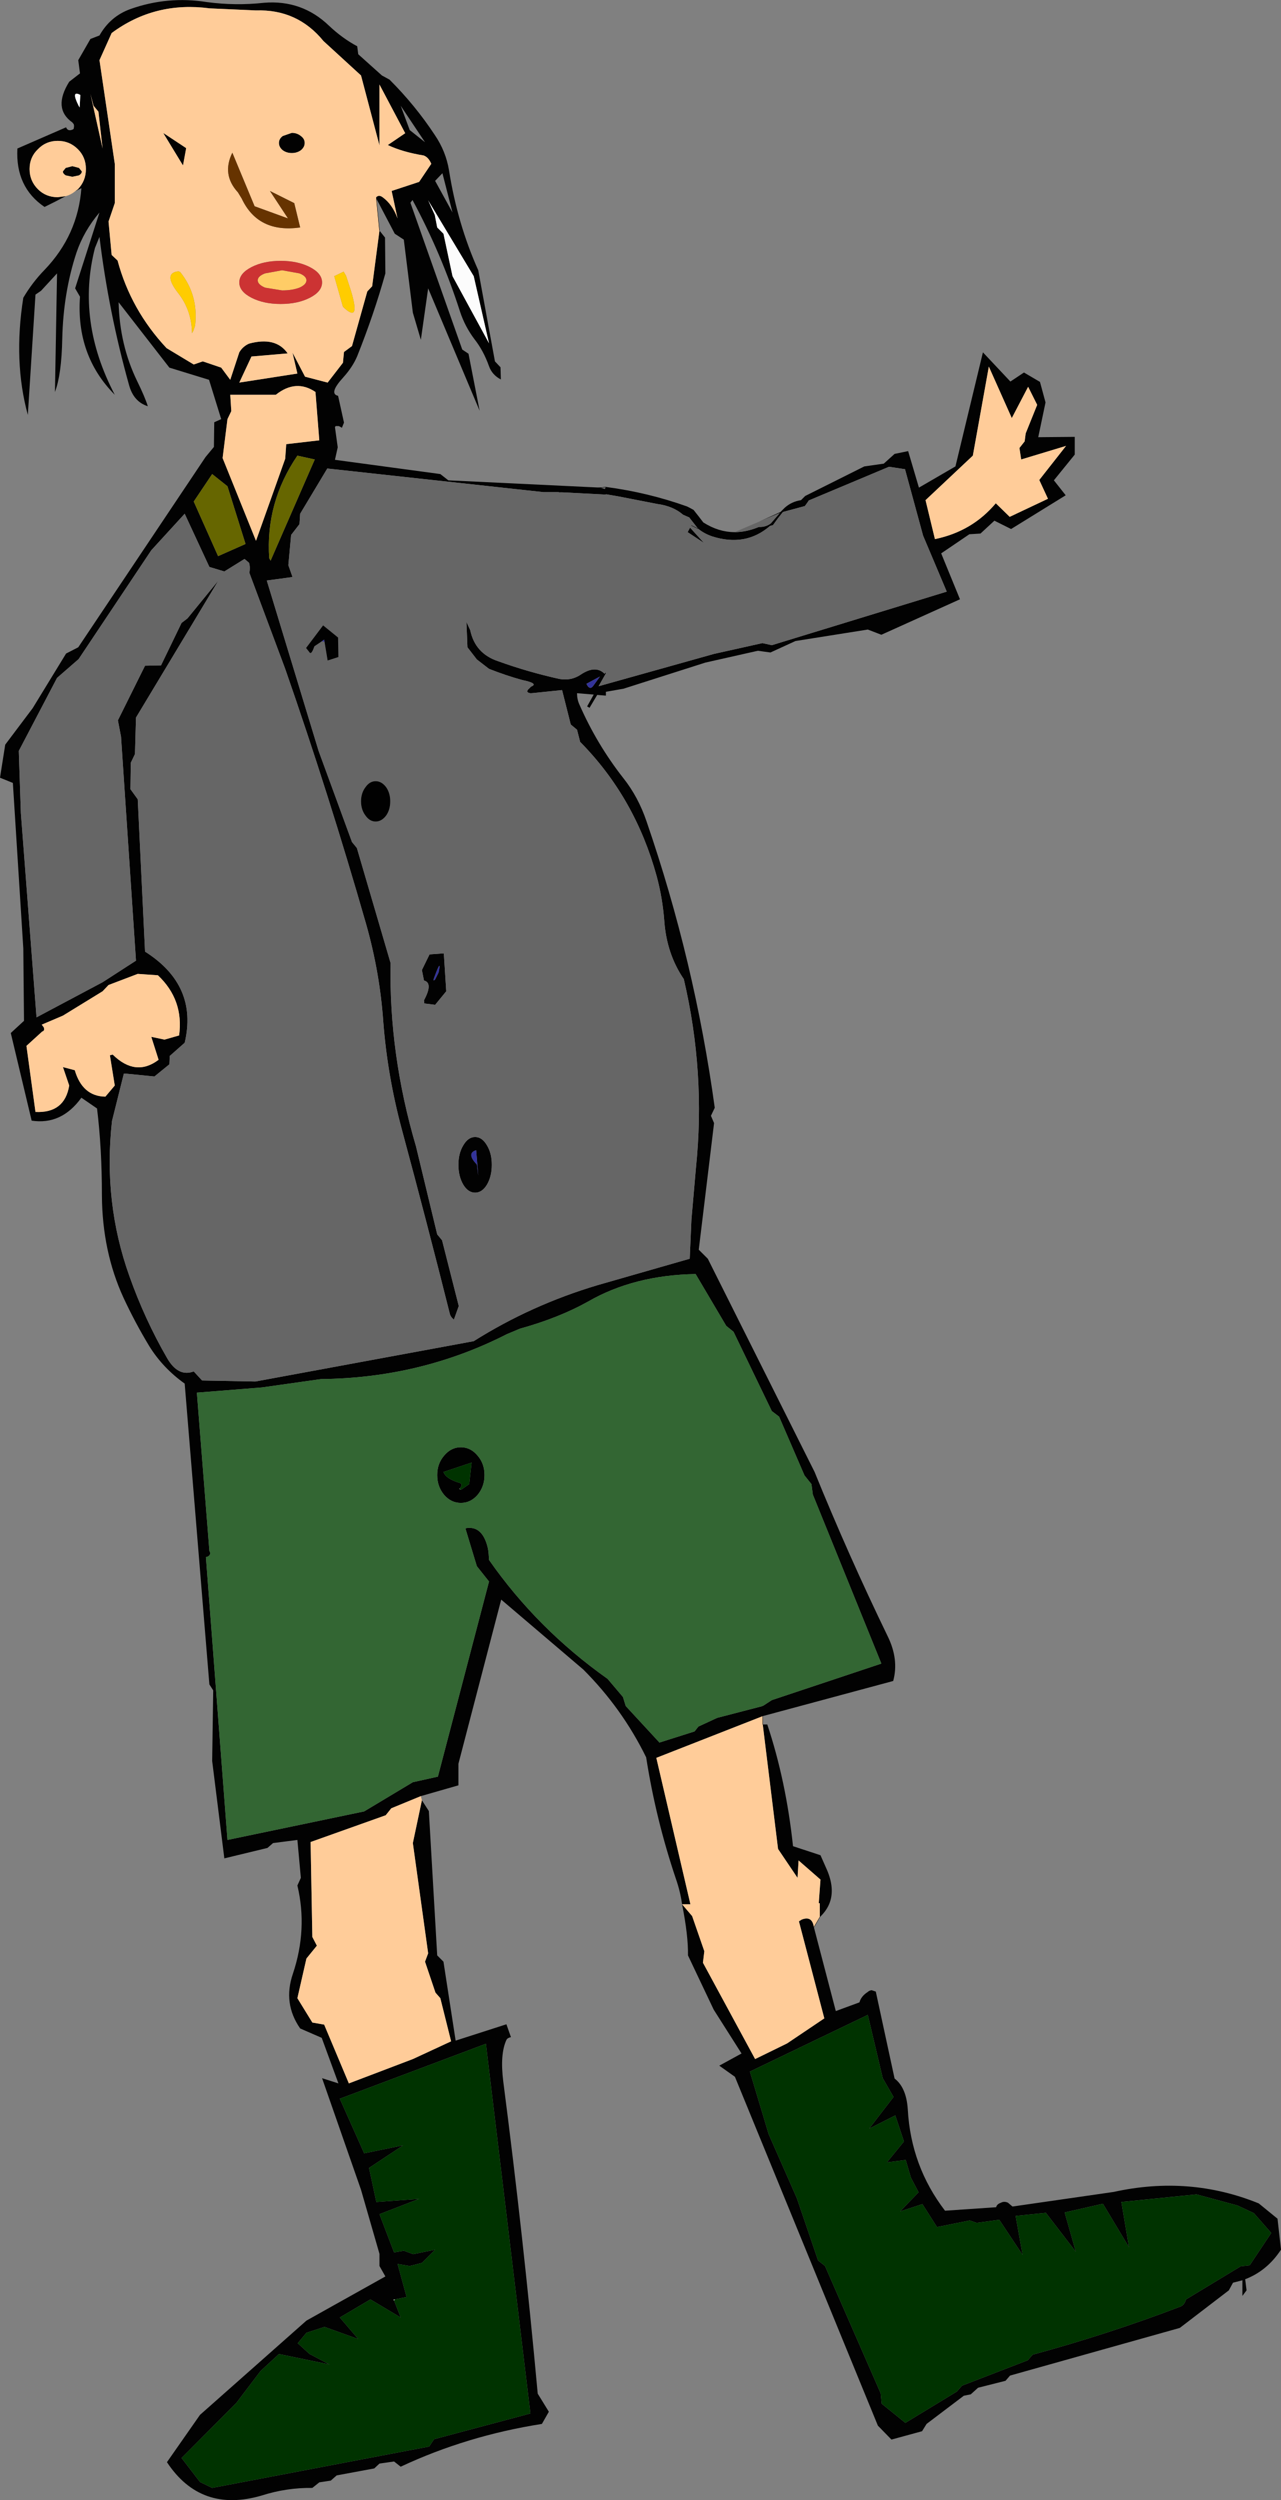 <?xml version="1.0" encoding="UTF-8" standalone="no"?>
<svg xmlns:xlink="http://www.w3.org/1999/xlink" height="359.4px" width="184.15px" xmlns="http://www.w3.org/2000/svg">
  <rect width="100%" height="100%" fill="#808080" stroke="none"/>
  <g transform="matrix(1.0, 0.0, 0.0, 1.0, 107.6, 179.75)">
    <path d="M-98.15 -151.55 Q-99.65 -150.75 -101.2 -150.0 -105.4 -152.85 -105.1 -158.4 L-98.1 -161.45 Q-97.85 -160.8 -97.1 -161.15 L-97.0 -161.25 -96.95 -161.65 -97.0 -161.9 -97.2 -162.15 Q-100.05 -164.15 -97.65 -168.0 L-96.1 -169.2 -96.35 -171.1 -94.6 -174.15 -93.3 -174.65 Q-91.75 -177.4 -88.85 -178.45 -83.5 -180.35 -77.85 -179.45 -73.75 -178.9 -69.65 -179.35 -64.2 -179.8 -60.3 -176.05 -58.4 -174.25 -56.25 -173.1 L-56.1 -171.95 -52.7 -168.9 -51.6 -168.3 Q-47.9 -164.6 -45.1 -160.35 -43.5 -158.0 -43.05 -155.25 -41.85 -147.6 -38.85 -140.9 L-36.45 -127.8 -35.65 -126.95 -35.6 -125.2 Q-36.85 -125.85 -37.3 -127.1 -38.1 -129.35 -39.4 -131.0 -40.75 -132.8 -41.45 -134.9 -44.15 -143.3 -48.3 -151.0 L-48.6 -150.6 -41.15 -129.5 -40.25 -128.9 -38.65 -120.7 -46.05 -138.3 -47.1 -130.9 -48.25 -134.8 -49.55 -145.3 -50.85 -146.15 -53.5 -151.2 -53.5 -151.4 Q-53.15 -151.8 -52.6 -151.4 -51.2 -150.4 -50.45 -148.35 L-51.3 -152.3 -47.35 -153.6 -45.6 -156.2 Q-46.0 -157.15 -46.7 -157.4 -49.75 -157.9 -51.85 -158.9 L-49.35 -160.6 -53.05 -167.6 -53.05 -158.85 -55.7 -168.9 -61.1 -173.85 Q-64.85 -178.45 -70.8 -178.25 L-77.45 -178.55 Q-85.35 -179.6 -91.55 -175.0 L-93.3 -171.1 -91.1 -156.2 -91.1 -150.55 -92.0 -147.9 -91.55 -143.1 -90.7 -142.3 Q-88.8 -135.2 -83.65 -129.7 L-79.75 -127.35 -78.45 -127.8 -75.8 -126.9 -74.5 -125.15 -73.2 -129.1 Q-72.7 -129.95 -71.8 -130.35 -67.95 -131.4 -66.25 -128.95 L-71.45 -128.5 -73.2 -124.75 -64.85 -126.05 -65.55 -129.05 -63.75 -125.6 -60.5 -124.75 -58.3 -127.6 -58.15 -129.15 -57.0 -130.0 -54.8 -137.85 -54.1 -138.6 -53.05 -146.6 -52.25 -145.6 -52.2 -140.45 Q-53.85 -134.55 -56.25 -128.55 -56.9 -127.0 -58.25 -125.5 -60.4 -123.15 -59.0 -122.85 L-58.15 -119.0 -58.45 -118.25 -58.6 -118.35 -58.9 -118.5 -59.35 -118.5 -59.45 -118.35 -59.05 -115.45 -59.45 -113.65 -44.3 -111.6 -43.15 -110.7 -21.25 -109.65 -27.25 -109.0 -21.25 -109.65 -20.65 -109.45 -20.55 -109.7 -20.5 -109.75 Q-14.45 -108.95 -8.85 -106.95 L-8.45 -106.75 -7.9 -106.45 -7.15 -105.5 -6.5 -104.65 Q-4.3 -103.25 -2.0 -103.25 -0.3 -103.25 1.5 -104.0 2.45 -103.95 3.2 -104.5 L4.5 -106.0 1.5 -104.75 4.6 -106.15 5.2 -106.75 Q6.2 -107.65 7.55 -107.85 L8.15 -108.45 16.65 -112.7 19.45 -113.1 21.0 -114.5 22.95 -114.9 24.5 -109.65 29.75 -112.7 33.7 -129.1 37.65 -124.9 39.6 -126.2 41.9 -124.85 42.7 -121.9 41.65 -116.9 46.9 -116.95 46.9 -114.4 43.9 -110.7 45.6 -108.55 37.75 -103.7 35.35 -104.9 33.35 -103.05 31.75 -102.95 27.7 -100.2 30.4 -93.6 19.1 -88.5 17.15 -89.25 6.75 -87.6 3.15 -85.95 1.35 -86.2 -6.2 -84.5 -17.95 -80.75 -20.5 -80.3 -20.5 -79.75 -21.75 -79.85 -22.85 -78.0 -23.2 -78.2 -22.25 -79.9 -24.65 -80.1 Q-24.65 -79.2 -24.3 -78.45 -21.8 -72.75 -18.0 -67.9 -15.85 -65.2 -14.65 -61.65 -7.75 -41.6 -4.85 -20.5 L-5.4 -19.35 -4.95 -18.3 -7.15 -0.1 -5.85 1.2 9.5 31.85 Q14.4 43.9 20.0 55.45 21.65 58.8 20.8 61.9 L2.05 66.95 -13.25 72.95 -8.35 94.0 -9.55 94.0 Q-9.8 92.15 -10.45 90.3 -13.3 81.85 -14.7 72.95 L-14.7 72.9 Q-18.15 65.85 -23.75 60.25 L-35.55 50.2 -41.7 73.8 -41.7 76.9 -47.1 78.45 -51.35 80.2 -52.15 81.2 -62.95 85.05 -62.7 98.7 -62.05 99.95 -63.55 101.8 -64.85 107.5 -62.7 111.0 -61.0 111.3 -57.45 119.75 -48.25 116.25 -42.75 113.7 -44.3 107.5 -45.0 106.7 -46.5 102.25 -46.05 101.05 -48.25 85.2 -46.95 79.05 -45.95 80.6 -44.75 101.35 -43.85 102.25 -42.1 113.6 -34.8 111.25 -34.15 113.1 Q-34.65 113.2 -34.8 113.5 -35.75 115.55 -35.25 119.5 -32.35 141.9 -30.3 164.35 L-28.7 166.95 -29.7 168.7 Q-40.5 170.4 -50.0 174.85 L-50.95 174.1 -53.05 174.4 -53.8 175.1 -59.2 176.1 -60.05 176.85 -61.7 177.1 -62.7 177.9 Q-66.4 177.85 -70.0 179.0 -78.75 181.55 -83.6 174.2 L-78.85 167.4 -63.55 153.85 -52.2 147.5 -53.05 146.0 -53.05 144.25 -55.7 135.05 -61.3 119.0 -58.95 119.75 -61.35 113.2 -64.45 111.85 Q-66.95 108.25 -65.5 104.0 -63.35 97.6 -64.85 91.3 L-64.35 90.2 -64.85 84.75 -68.35 85.2 -69.15 85.9 -75.35 87.4 -77.1 73.4 -76.95 63.25 -77.5 62.4 -81.05 19.15 Q-84.2 16.9 -86.15 13.75 -88.2 10.35 -89.85 6.8 -92.9 0.15 -92.95 -7.9 -92.95 -14.7 -93.65 -20.4 L-95.9 -21.95 Q-98.75 -18.0 -103.05 -18.65 L-106.05 -31.25 -104.15 -33.0 -104.25 -43.4 -105.75 -67.2 -107.6 -67.95 -106.85 -72.7 -102.9 -77.95 -98.1 -85.8 -96.35 -86.7 -78.05 -114.05 -76.85 -115.5 -76.8 -119.05 -75.8 -119.5 -77.55 -125.15 -83.25 -126.9 -90.55 -136.3 Q-90.4 -130.15 -87.9 -125.0 -86.75 -122.65 -86.35 -121.35 -88.4 -122.0 -89.05 -124.4 -92.0 -134.95 -93.3 -145.7 L-93.95 -144.1 Q-96.65 -133.6 -91.1 -123.0 -96.7 -128.65 -96.1 -137.1 L-96.8 -138.3 -93.3 -149.2 Q-95.55 -146.55 -96.6 -143.45 -98.5 -137.7 -98.65 -131.05 -98.75 -125.9 -99.7 -123.4 L-99.4 -140.45 -101.7 -137.95 -102.5 -137.4 -103.6 -120.1 Q-105.7 -127.8 -104.25 -136.95 -102.95 -139.15 -101.2 -140.95 -96.4 -145.95 -95.9 -152.7 L-96.8 -152.25 -96.4 -152.55 Q-95.25 -153.75 -95.25 -155.45 -95.25 -157.15 -96.4 -158.3 -97.6 -159.5 -99.3 -159.5 -101.0 -159.5 -102.15 -158.3 -103.35 -157.15 -103.35 -155.45 -103.35 -153.75 -102.15 -152.55 -101.0 -151.4 -99.3 -151.4 L-98.15 -151.55 M2.05 65.5 L2.05 66.95 2.05 65.5 3.35 64.65 19.1 59.4 9.25 35.1 9.05 33.6 8.05 32.35 4.4 23.9 3.35 23.1 -2.15 11.7 -3.2 10.85 -7.6 3.4 Q-16.45 3.55 -23.05 7.35 -27.25 9.7 -32.85 11.25 L-34.75 12.05 Q-47.1 18.35 -61.45 18.5 L-69.95 19.7 -79.3 20.45 -77.5 43.2 Q-77.2 43.7 -77.7 44.0 L-78.0 44.1 -74.9 84.75 -55.25 80.65 -48.25 76.45 -44.65 75.65 -37.3 47.6 -39.05 45.4 -40.7 39.95 Q-38.45 39.5 -37.6 42.3 -37.4 42.95 -37.35 43.7 L-37.3 44.5 Q-30.35 54.45 -20.25 61.6 L-18.05 64.2 -17.65 65.5 -12.8 70.75 -7.75 69.15 -7.2 68.45 -4.5 67.2 2.05 65.5 M2.05 68.15 L2.7 68.15 Q5.4 76.25 6.4 85.65 L10.35 86.95 11.3 89.1 Q12.4 91.7 11.7 93.7 11.3 94.85 10.25 95.85 L10.25 93.85 10.1 93.85 10.35 90.45 7.2 87.7 7.05 90.2 4.25 86.05 2.05 68.15 M9.4 97.3 L12.55 109.35 15.95 108.1 Q16.2 107.2 17.15 106.6 17.35 106.4 17.7 106.35 L18.3 106.55 21.0 119.05 Q22.7 120.35 22.9 123.5 23.35 131.65 28.25 138.05 L35.6 137.55 Q35.7 137.1 36.3 136.9 36.75 136.65 37.3 136.9 L37.95 137.45 52.5 135.35 Q63.4 132.95 73.35 137.0 L76.05 139.2 76.55 143.65 Q74.55 146.7 71.4 147.9 L71.6 149.5 71.0 150.3 71.0 148.05 69.65 148.4 69.05 149.5 62.0 154.9 37.6 161.75 36.95 162.5 33.0 163.5 31.95 164.45 30.95 164.65 25.6 168.7 24.95 169.75 20.55 170.95 18.6 168.95 -1.95 118.8 -4.2 117.2 -1.0 115.45 -5.0 109.15 -8.7 101.35 Q-8.65 98.5 -9.55 94.0 L-8.1 95.7 -6.35 100.75 -6.55 102.4 0.95 116.25 5.55 114.0 10.9 110.4 7.25 96.45 7.65 96.2 Q9.15 95.6 9.4 97.3 M-65.65 -160.65 Q-64.9 -160.65 -64.35 -160.2 -63.8 -159.8 -63.8 -159.2 -63.8 -158.6 -64.35 -158.15 -64.9 -157.75 -65.65 -157.75 -66.4 -157.75 -66.95 -158.15 -67.5 -158.6 -67.5 -159.2 -67.5 -159.8 -66.95 -160.2 L-65.65 -160.65 M-48.7 -161.05 L-46.5 -159.3 -50.0 -164.55 -48.7 -161.05 M-45.1 -148.85 L-44.75 -147.05 -43.85 -146.15 -42.55 -140.05 -37.3 -130.4 -39.5 -140.05 -46.05 -150.95 -45.1 -148.85 M-42.55 -149.2 L-44.0 -154.85 -45.05 -153.75 -42.55 -149.2 M-62.25 -123.4 Q-65.05 -125.3 -67.95 -123.0 L-74.5 -123.0 -74.35 -120.65 -74.9 -119.5 -75.6 -113.9 -70.8 -102.0 -66.6 -113.8 -66.45 -115.9 -61.7 -116.45 -62.25 -123.4 M-64.85 -114.25 Q-69.45 -107.5 -68.9 -99.5 L-68.7 -99.15 -62.35 -113.7 -64.85 -114.25 M-76.25 -99.8 L-72.3 -101.55 -74.9 -109.85 -77.1 -111.6 -79.75 -107.65 -76.25 -99.8 M-27.25 -109.0 L-29.45 -109.0 -60.55 -112.4 -64.45 -105.9 -64.55 -104.4 -65.75 -102.85 -66.15 -98.5 -65.55 -96.8 -69.25 -96.3 -61.8 -71.8 -57.0 -58.7 -56.3 -57.85 -51.45 -41.3 Q-51.7 -28.2 -47.8 -14.95 L-44.75 -2.3 -44.05 -1.45 -41.65 8.0 -42.35 9.95 Q-42.85 9.55 -42.95 9.05 -46.25 -4.1 -49.85 -17.45 -51.9 -25.1 -52.5 -32.85 -53.0 -39.95 -54.95 -46.85 -60.3 -65.5 -66.6 -83.6 L-71.75 -97.4 Q-71.6 -98.2 -71.8 -98.85 L-72.45 -99.4 -75.35 -97.6 -77.5 -98.25 -81.05 -105.9 -85.85 -100.65 -96.3 -85.0 -99.4 -82.3 -104.9 -71.8 -104.6 -62.85 -102.35 -33.5 -92.85 -38.55 -88.05 -41.65 -90.2 -73.85 -90.65 -76.2 -86.75 -84.05 -84.45 -84.1 -81.5 -90.2 -80.65 -90.85 -76.2 -96.3 -88.05 -76.6 -88.2 -71.35 -88.8 -70.1 -88.85 -66.3 -87.8 -64.85 -86.75 -42.95 Q-79.1 -38.1 -81.05 -29.85 L-83.2 -27.95 -83.25 -26.75 -85.4 -25.0 -89.4 -25.4 -89.8 -25.4 -91.5 -18.6 Q-92.8 -6.95 -89.0 3.7 -86.8 9.9 -83.6 15.45 -82.0 18.25 -79.75 17.4 L-78.55 18.7 -70.9 18.85 -39.5 13.05 Q-31.25 7.85 -21.7 5.0 L-8.45 1.2 -8.2 -4.45 -7.55 -11.9 Q-6.15 -25.55 -9.3 -39.0 -11.75 -42.6 -12.1 -47.3 -12.35 -50.65 -13.2 -53.8 -16.3 -65.1 -24.2 -73.1 L-24.65 -74.85 -25.55 -75.6 -26.8 -80.55 -31.15 -80.1 -31.4 -80.1 Q-32.15 -80.25 -31.5 -80.8 L-31.25 -81.05 Q-30.1 -81.5 -32.55 -82.0 -34.9 -82.65 -37.3 -83.6 L-39.05 -84.95 -40.4 -86.7 -40.55 -90.35 -40.0 -89.15 Q-39.3 -85.8 -36.0 -84.7 -31.7 -83.15 -27.2 -82.15 -25.5 -81.85 -24.15 -82.75 -22.0 -84.2 -20.7 -82.9 L-20.5 -83.1 -20.5 -82.95 -21.55 -81.1 -4.95 -85.75 2.0 -87.3 3.35 -87.0 28.5 -94.7 25.1 -102.75 22.5 -112.3 20.2 -112.65 8.65 -107.8 8.6 -107.7 8.25 -107.2 8.1 -107.0 4.95 -106.15 4.2 -105.2 3.55 -104.3 3.5 -104.25 3.1 -104.15 Q-0.4 -101.1 -5.25 -102.65 -6.4 -103.05 -7.25 -103.75 L-8.55 -105.4 -8.6 -105.4 -9.4 -105.75 Q-10.85 -107.0 -13.1 -107.3 L-18.75 -108.4 -20.5 -108.7 -20.5 -108.65 -27.25 -109.0 M-8.4 -103.9 L-6.4 -101.7 -8.75 -103.25 -8.4 -103.9 M-94.6 -166.25 L-92.85 -158.4 -93.45 -163.7 -94.15 -164.55 -94.6 -166.25 M-96.05 -166.1 Q-97.45 -166.85 -96.3 -164.55 L-96.15 -164.3 -96.05 -166.1 M-87.8 -39.75 L-92.0 -38.15 -92.85 -37.25 -98.55 -33.75 -101.6 -32.45 -101.3 -32.05 -101.25 -31.8 -101.3 -31.6 Q-101.4 -31.5 -101.55 -31.45 L-103.8 -29.4 -102.5 -19.9 Q-98.3 -19.7 -97.65 -23.7 L-98.55 -26.35 -96.85 -25.9 Q-95.75 -22.15 -92.45 -22.1 L-91.1 -23.7 -91.8 -28.05 -91.4 -28.15 Q-88.1 -24.9 -84.8 -27.4 L-85.85 -30.7 -83.95 -30.3 -81.85 -30.9 Q-81.15 -36.0 -84.9 -39.55 L-87.8 -39.75 M-21.35 -82.5 L-23.3 -81.45 Q-22.8 -80.4 -22.25 -81.25 L-21.35 -82.5 M-44.55 -39.95 Q-44.1 -42.15 -45.15 -39.3 -45.45 -38.55 -45.05 -38.95 L-44.55 -39.95 M-41.7 -12.3 Q-41.7 -13.95 -41.0 -15.1 -40.3 -16.3 -39.3 -16.3 -38.3 -16.3 -37.6 -15.1 -36.9 -13.95 -36.9 -12.3 -36.9 -10.65 -37.6 -9.45 -38.3 -8.3 -39.3 -8.3 -40.3 -8.3 -41.0 -9.45 -41.7 -10.65 -41.7 -12.3 M-46.65 -38.8 L-46.95 -40.3 -45.85 -42.55 -43.8 -42.7 -43.45 -37.25 -45.05 -35.3 -46.6 -35.5 -46.65 -35.95 Q-45.3 -38.45 -46.65 -38.8 M-38.85 -10.75 L-39.15 -14.4 Q-40.6 -13.95 -39.05 -12.35 L-38.85 -10.75 M39.7 -116.3 L39.85 -117.45 41.5 -121.55 40.2 -124.15 37.85 -119.65 34.55 -127.05 32.25 -114.25 25.45 -107.85 26.8 -102.25 Q32.15 -103.35 35.55 -107.4 L37.55 -105.45 43.05 -108.05 41.8 -110.75 45.65 -115.65 39.2 -113.7 38.95 -115.35 39.7 -116.3 M45.45 138.3 L47.05 143.95 42.75 138.35 38.4 138.8 39.4 144.4 36.05 139.35 32.8 139.8 31.8 139.45 27.1 140.4 25.0 137.1 21.8 138.15 24.45 135.4 23.35 133.3 22.6 130.75 19.9 131.1 22.35 128.1 21.1 124.35 17.35 126.25 20.85 121.7 19.3 119.0 17.15 109.9 0.2 118.05 2.9 127.05 6.95 136.25 10.0 145.2 11.0 146.0 19.0 164.3 19.15 165.8 22.55 168.55 29.95 164.05 30.7 163.2 40.15 159.55 40.85 158.75 Q51.85 155.75 62.05 151.85 62.65 151.65 62.9 150.8 L70.75 146.05 72.05 145.9 75.15 141.25 72.65 138.4 70.3 137.3 64.4 135.7 53.6 136.8 54.7 143.3 50.95 137.05 45.45 138.3 M-50.95 150.95 L-50.0 153.4 -54.35 150.8 -58.75 153.4 -56.1 156.5 -60.95 154.75 -63.55 155.6 -64.8 157.1 -63.1 158.65 -60.25 160.15 -67.5 158.65 -70.15 161.1 -73.6 165.65 -81.5 173.6 -78.85 177.05 -77.1 177.9 -45.9 171.95 -45.2 170.9 -31.35 167.2 -37.75 114.05 -58.75 121.95 -55.25 129.8 -49.65 128.65 -54.55 131.9 -53.5 136.8 -47.35 136.35 -53.05 138.55 -50.95 144.05 -49.55 143.8 -48.2 144.3 -45.05 143.65 -46.95 145.55 -48.7 146.0 -50.45 145.7 -49.15 150.45 -50.85 150.8 -51.05 150.85 -50.95 150.95" fill="#020202" fill-rule="evenodd" stroke="none"/>
    <path d="M-98.15 -151.55 L-99.3 -151.4 Q-101.0 -151.4 -102.15 -152.55 -103.35 -153.75 -103.35 -155.45 -103.35 -157.15 -102.15 -158.3 -101.0 -159.5 -99.3 -159.5 -97.6 -159.5 -96.4 -158.3 -95.25 -157.15 -95.25 -155.45 -95.25 -153.75 -96.4 -152.55 L-96.8 -152.25 Q-97.4 -151.75 -98.15 -151.55 M-46.95 79.05 L-48.25 85.2 -46.05 101.05 -46.5 102.25 -45.0 106.7 -44.3 107.5 -42.75 113.7 -48.25 116.25 -57.45 119.75 -61.0 111.3 -62.7 111.0 -64.85 107.5 -63.55 101.8 -62.05 99.95 -62.7 98.7 -62.95 85.05 -52.15 81.2 -51.35 80.2 -47.1 78.45 -46.95 79.05 M-9.55 94.0 L-8.35 94.0 -13.25 72.95 2.05 66.95 2.05 68.15 4.25 86.05 7.05 90.2 7.2 87.7 10.35 90.45 10.1 93.85 10.25 93.85 10.25 95.85 9.4 97.3 Q9.15 95.6 7.65 96.2 L7.25 96.45 10.9 110.4 5.55 114.0 0.95 116.25 -6.55 102.4 -6.35 100.75 -8.1 95.7 -9.55 94.0 M-53.05 -146.6 L-54.1 -138.6 -54.8 -137.85 -57.0 -130.0 -58.15 -129.15 -58.3 -127.6 -60.5 -124.75 -63.75 -125.6 -65.55 -129.05 -64.85 -126.05 -73.2 -124.75 -71.45 -128.5 -66.25 -128.95 Q-67.95 -131.4 -71.8 -130.35 -72.7 -129.95 -73.2 -129.1 L-74.5 -125.15 -75.8 -126.9 -78.45 -127.8 -79.75 -127.35 -83.65 -129.7 Q-88.8 -135.2 -90.7 -142.3 L-91.55 -143.1 -92.0 -147.9 -91.1 -150.55 -91.1 -156.2 -93.3 -171.1 -91.55 -175.0 Q-85.35 -179.6 -77.45 -178.55 L-70.8 -178.25 Q-64.85 -178.45 -61.1 -173.85 L-55.7 -168.9 -53.05 -158.85 -53.05 -167.6 -49.35 -160.6 -51.85 -158.9 Q-49.75 -157.9 -46.7 -157.4 -46.0 -157.15 -45.6 -156.2 L-47.35 -153.6 -51.3 -152.3 -50.45 -148.35 Q-51.2 -150.4 -52.6 -151.4 -53.15 -151.8 -53.5 -151.4 L-53.5 -151.2 -53.05 -146.6 M-74.2 -157.8 Q-75.75 -154.65 -73.4 -152.1 L-72.85 -151.2 Q-70.5 -146.2 -64.45 -147.05 L-65.3 -150.55 -68.8 -152.3 -66.2 -148.35 -71.0 -150.1 -74.2 -157.8 M-65.65 -160.65 L-66.95 -160.2 Q-67.5 -159.8 -67.5 -159.2 -67.5 -158.6 -66.95 -158.15 -66.4 -157.75 -65.65 -157.75 -64.9 -157.75 -64.35 -158.15 -63.8 -158.6 -63.8 -159.2 -63.8 -159.8 -64.35 -160.2 -64.9 -160.65 -65.65 -160.65 M-58.2 -140.7 L-59.55 -140.05 -58.3 -135.65 Q-55.7 -133.15 -57.15 -137.95 L-57.85 -140.1 -58.2 -140.7 M-61.3 -139.15 Q-61.3 -140.45 -63.05 -141.35 -64.8 -142.25 -67.25 -142.25 -69.7 -142.25 -71.45 -141.35 -73.2 -140.45 -73.2 -139.15 -73.2 -137.85 -71.45 -136.95 -69.7 -136.05 -67.25 -136.05 -64.8 -136.05 -63.05 -136.95 -61.3 -137.85 -61.3 -139.15 M-79.8 -132.2 L-79.55 -132.95 Q-79.05 -137.35 -81.7 -140.65 L-81.95 -140.75 Q-84.2 -140.5 -82.05 -137.7 -80.05 -135.2 -80.0 -131.85 L-79.8 -132.2 M-62.25 -123.4 L-61.7 -116.45 -66.45 -115.9 -66.6 -113.8 -70.8 -102.0 -75.6 -113.9 -74.9 -119.5 -74.35 -120.65 -74.5 -123.0 -67.95 -123.0 Q-65.05 -125.3 -62.25 -123.4 M-94.6 -166.25 L-94.15 -164.55 -93.45 -163.7 -92.85 -158.4 -94.6 -166.25 M-98.15 -155.6 L-98.55 -155.1 Q-98.55 -154.8 -98.15 -154.55 L-97.2 -154.35 -96.25 -154.55 Q-95.85 -154.8 -95.85 -155.1 L-96.25 -155.6 -97.2 -155.85 -98.15 -155.6 M-81.3 -156.0 L-80.85 -158.45 -84.1 -160.6 -81.3 -156.0 M-87.8 -39.75 L-84.9 -39.55 Q-81.15 -36.0 -81.85 -30.9 L-83.95 -30.3 -85.85 -30.7 -84.8 -27.4 Q-88.1 -24.9 -91.4 -28.15 L-91.8 -28.05 -91.1 -23.7 -92.45 -22.1 Q-95.75 -22.15 -96.85 -25.9 L-98.55 -26.35 -97.65 -23.7 Q-98.3 -19.7 -102.5 -19.9 L-103.8 -29.4 -101.55 -31.45 Q-101.4 -31.5 -101.3 -31.6 L-101.25 -31.8 -101.3 -32.05 -101.6 -32.45 -98.55 -33.75 -92.85 -37.25 -92.0 -38.15 -87.8 -39.75 M39.7 -116.3 L38.95 -115.35 39.2 -113.7 45.65 -115.65 41.8 -110.75 43.05 -108.05 37.55 -105.45 35.55 -107.4 Q32.15 -103.35 26.8 -102.25 L25.45 -107.85 32.25 -114.25 34.55 -127.05 37.85 -119.65 40.2 -124.15 41.5 -121.55 39.85 -117.45 39.7 -116.3" fill="#ffcc99" fill-rule="evenodd" stroke="none"/>
    <path d="M-74.2 -157.8 L-71.0 -150.1 -66.2 -148.35 -68.8 -152.3 -65.3 -150.55 -64.45 -147.05 Q-70.5 -146.2 -72.85 -151.2 L-73.4 -152.1 Q-75.75 -154.65 -74.2 -157.8" fill="#663300" fill-rule="evenodd" stroke="none"/>
    <path d="M-45.1 -148.85 L-46.05 -150.95 -39.5 -140.05 -37.3 -130.4 -42.55 -140.05 -43.85 -146.15 -44.75 -147.05 -45.1 -148.85 M-96.05 -166.1 L-96.15 -164.3 -96.3 -164.55 Q-97.45 -166.85 -96.05 -166.1 M-41.55 34.25 Q-41.45 34.3 -41.3 34.4 L-41.6 34.3 -41.55 34.25" fill="#fcfcfc" fill-rule="evenodd" stroke="none"/>
    <path d="M-58.2 -140.7 L-57.85 -140.1 -57.15 -137.95 Q-55.7 -133.15 -58.3 -135.65 L-59.55 -140.05 -58.2 -140.7 M-79.8 -132.2 L-80.0 -131.85 Q-80.05 -135.2 -82.05 -137.7 -84.2 -140.5 -81.95 -140.75 L-81.7 -140.65 Q-79.05 -137.35 -79.55 -132.95 L-79.8 -132.2" fill="#ffcc00" fill-rule="evenodd" stroke="none"/>
    <path d="M-70.55 -139.45 Q-70.55 -140.05 -69.5 -140.45 L-67.05 -140.9 -64.55 -140.45 Q-63.55 -140.05 -63.55 -139.45 -63.55 -138.85 -64.55 -138.4 -65.6 -138.0 -67.05 -138.0 L-69.5 -138.4 Q-70.55 -138.85 -70.55 -139.45" fill="#ffcc66" fill-rule="evenodd" stroke="none"/>
    <path d="M-70.55 -139.45 Q-70.55 -138.85 -69.5 -138.4 L-67.05 -138.0 Q-65.6 -138.0 -64.55 -138.4 -63.55 -138.85 -63.55 -139.45 -63.55 -140.05 -64.55 -140.45 L-67.05 -140.9 -69.5 -140.45 Q-70.55 -140.05 -70.55 -139.45 M-61.3 -139.15 Q-61.3 -137.85 -63.05 -136.95 -64.8 -136.05 -67.25 -136.05 -69.7 -136.05 -71.45 -136.95 -73.2 -137.85 -73.2 -139.15 -73.2 -140.45 -71.45 -141.35 -69.7 -142.25 -67.25 -142.25 -64.8 -142.25 -63.05 -141.35 -61.3 -140.45 -61.3 -139.15" fill="#cc3333" fill-rule="evenodd" stroke="none"/>
    <path d="M-76.25 -99.8 L-79.75 -107.65 -77.1 -111.6 -74.9 -109.85 -72.3 -101.55 -76.25 -99.8 M-64.85 -114.25 L-62.35 -113.7 -68.7 -99.15 -68.9 -99.5 Q-69.45 -107.5 -64.85 -114.25" fill="#666600" fill-rule="evenodd" stroke="none"/>
    <path d="M-21.25 -109.65 L-20.5 -109.75 -20.55 -109.7 -20.65 -109.45 -21.25 -109.65 M-2.0 -103.25 L1.5 -104.75 4.5 -106.0 3.2 -104.5 Q2.45 -103.95 1.5 -104.0 -0.3 -103.25 -2.0 -103.25 M-20.5 -83.1 L-20.7 -82.9 Q-22.0 -84.2 -24.15 -82.75 -25.5 -81.85 -27.2 -82.15 -31.7 -83.15 -36.0 -84.7 -39.3 -85.8 -40.0 -89.15 L-40.55 -90.35 -40.4 -86.7 -39.05 -84.95 -37.3 -83.6 Q-34.9 -82.65 -32.55 -82.0 -30.1 -81.5 -31.25 -81.05 L-31.5 -80.8 Q-32.15 -80.25 -31.4 -80.1 L-31.15 -80.1 -26.8 -80.55 -25.55 -75.6 -24.65 -74.85 -24.2 -73.1 Q-16.3 -65.1 -13.2 -53.8 -12.35 -50.65 -12.1 -47.3 -11.75 -42.6 -9.3 -39.0 -6.15 -25.55 -7.55 -11.9 L-8.2 -4.45 -8.45 1.2 -21.7 5.0 Q-31.25 7.85 -39.5 13.05 L-70.9 18.85 -78.55 18.7 -79.75 17.4 Q-82.0 18.25 -83.6 15.45 -86.8 9.9 -89.0 3.7 -92.8 -6.95 -91.5 -18.6 L-89.8 -25.4 -89.4 -25.4 -85.4 -25.0 -83.25 -26.75 -83.2 -27.95 -81.05 -29.85 Q-79.1 -38.1 -86.75 -42.95 L-87.8 -64.85 -88.85 -66.3 -88.8 -70.1 -88.2 -71.35 -88.05 -76.6 -76.2 -96.3 -80.65 -90.85 -81.5 -90.2 -84.45 -84.1 -86.75 -84.05 -90.65 -76.2 -90.2 -73.85 -88.05 -41.65 -92.85 -38.55 -102.35 -33.5 -104.6 -62.85 -104.9 -71.8 -99.4 -82.3 -96.3 -85.0 -85.85 -100.65 -81.05 -105.9 -77.5 -98.25 -75.35 -97.6 -72.45 -99.4 -71.8 -98.85 Q-71.6 -98.2 -71.75 -97.4 L-66.6 -83.6 Q-60.3 -65.5 -54.95 -46.85 -53.0 -39.95 -52.5 -32.85 -51.9 -25.1 -49.85 -17.45 -46.25 -4.1 -42.95 9.05 -42.85 9.55 -42.35 9.95 L-41.65 8.0 -44.05 -1.45 -44.75 -2.3 -47.8 -14.95 Q-51.7 -28.2 -51.45 -41.3 L-56.3 -57.85 -57.0 -58.7 -61.8 -71.8 -69.25 -96.3 -65.55 -96.8 -66.15 -98.5 -65.75 -102.85 -64.55 -104.4 -64.45 -105.9 -60.55 -112.4 -29.45 -109.0 -27.25 -109.0 -20.5 -108.65 -20.5 -108.7 -18.75 -108.4 -13.1 -107.3 Q-10.85 -107.0 -9.4 -105.75 L-8.6 -105.4 -8.55 -105.4 -7.25 -103.75 Q-6.4 -103.05 -5.25 -102.65 -0.4 -101.1 3.1 -104.15 L3.5 -104.25 3.55 -104.3 4.2 -105.2 4.95 -106.15 8.1 -107.0 8.25 -107.2 8.6 -107.7 8.65 -107.8 20.2 -112.65 22.5 -112.3 25.1 -102.75 28.5 -94.7 3.35 -87.0 2.0 -87.3 -4.95 -85.75 -21.55 -81.1 -20.5 -82.95 -20.4 -83.05 -20.5 -83.1 M-8.2 -104.2 L-7.25 -103.75 -8.2 -104.2 M-8.4 -103.9 L-8.75 -103.25 -6.4 -101.7 -8.4 -103.9 M-60.95 -87.5 L-60.5 -84.8 -58.95 -85.3 -59.0 -88.1 -61.15 -89.85 -63.6 -86.6 -63.05 -85.9 Q-62.8 -85.7 -62.4 -86.85 L-61.35 -87.55 -60.95 -87.5 M-55.7 -64.55 Q-55.7 -63.35 -55.05 -62.5 -54.45 -61.65 -53.6 -61.65 -52.75 -61.65 -52.1 -62.5 -51.5 -63.35 -51.5 -64.55 -51.5 -65.75 -52.1 -66.6 -52.75 -67.45 -53.6 -67.45 -54.45 -67.45 -55.05 -66.6 -55.7 -65.75 -55.7 -64.55 M-46.65 -38.8 Q-45.3 -38.45 -46.65 -35.95 L-46.6 -35.5 -45.05 -35.3 -43.45 -37.25 -43.8 -42.7 -45.85 -42.55 -46.95 -40.3 -46.65 -38.8 M-41.7 -12.3 Q-41.7 -10.65 -41.0 -9.45 -40.3 -8.3 -39.3 -8.3 -38.3 -8.3 -37.6 -9.45 -36.9 -10.65 -36.9 -12.3 -36.9 -13.95 -37.6 -15.1 -38.3 -16.3 -39.3 -16.3 -40.3 -16.3 -41.0 -15.1 -41.7 -13.95 -41.7 -12.3" fill="#666666" fill-rule="evenodd" stroke="none"/>
    <path d="M-98.15 -155.6 L-97.2 -155.85 -96.25 -155.6 -95.85 -155.1 Q-95.85 -154.8 -96.25 -154.55 L-97.2 -154.35 -98.15 -154.55 Q-98.55 -154.8 -98.55 -155.1 L-98.15 -155.6" fill="#030303" fill-rule="evenodd" stroke="none"/>
    <path d="M-81.3 -156.0 L-84.1 -160.6 -80.85 -158.45 -81.3 -156.0 M-61.35 -87.55 L-62.4 -86.85 Q-62.8 -85.7 -63.05 -85.9 L-63.6 -86.6 -61.15 -89.85 -59.0 -88.1 -58.95 -85.3 -60.5 -84.8 -60.95 -87.5 -61.0 -87.8 -61.35 -87.55 M-55.7 -64.55 Q-55.7 -65.75 -55.05 -66.6 -54.45 -67.45 -53.6 -67.45 -52.75 -67.45 -52.1 -66.6 -51.5 -65.75 -51.5 -64.55 -51.5 -63.35 -52.1 -62.5 -52.75 -61.65 -53.6 -61.65 -54.45 -61.65 -55.05 -62.5 -55.7 -63.35 -55.7 -64.55 M-41.3 34.4 L-40.15 33.6 -39.8 30.5 -43.85 31.85 Q-43.5 32.85 -41.45 33.45 -41.0 33.7 -41.55 34.25 L-41.6 34.3 -41.3 34.4 M-37.95 32.3 Q-37.95 33.95 -38.95 35.15 -39.95 36.3 -41.35 36.3 -42.75 36.3 -43.75 35.15 -44.75 33.95 -44.75 32.3 -44.75 30.65 -43.75 29.5 -42.75 28.3 -41.35 28.3 -39.95 28.3 -38.95 29.5 -37.95 30.65 -37.95 32.3" fill="#010101" fill-rule="evenodd" stroke="none"/>
    <path d="M-21.35 -82.5 L-22.25 -81.25 Q-22.8 -80.4 -23.3 -81.45 L-21.35 -82.5 M-61.35 -87.55 L-61.0 -87.8 -60.95 -87.5 -61.35 -87.55 M-44.55 -39.95 L-45.05 -38.95 Q-45.45 -38.55 -45.15 -39.3 -44.1 -42.15 -44.55 -39.95 M-38.85 -10.75 L-39.05 -12.35 Q-40.6 -13.95 -39.15 -14.4 L-38.85 -10.75" fill="#333399" fill-rule="evenodd" stroke="none"/>
    <path d="M2.05 65.5 L-4.5 67.2 -7.2 68.45 -7.75 69.15 -12.8 70.75 -17.65 65.5 -18.05 64.2 -20.25 61.6 Q-30.35 54.45 -37.3 44.5 L-37.35 43.7 Q-37.4 42.95 -37.6 42.3 -38.45 39.5 -40.7 39.95 L-39.05 45.4 -37.3 47.6 -44.65 75.65 -48.25 76.45 -55.25 80.65 -74.9 84.75 -78.0 44.1 -77.7 44.0 Q-77.2 43.7 -77.5 43.2 L-79.3 20.45 -69.95 19.7 -61.45 18.5 Q-47.1 18.35 -34.75 12.05 L-32.85 11.25 Q-27.25 9.7 -23.05 7.35 -16.45 3.55 -7.6 3.4 L-3.2 10.85 -2.15 11.7 3.35 23.1 4.4 23.9 8.05 32.35 9.05 33.6 9.25 35.1 19.1 59.4 3.35 64.65 2.05 65.5 M-37.95 32.3 Q-37.95 30.65 -38.95 29.5 -39.95 28.3 -41.35 28.3 -42.75 28.3 -43.75 29.5 -44.75 30.65 -44.75 32.3 -44.75 33.95 -43.75 35.15 -42.75 36.3 -41.35 36.3 -39.95 36.3 -38.95 35.15 -37.95 33.95 -37.95 32.3" fill="#336633" fill-rule="evenodd" stroke="none"/>
    <path d="M45.45 138.3 L50.95 137.05 54.7 143.3 53.6 136.8 64.4 135.7 70.3 137.3 72.65 138.4 75.15 141.25 72.05 145.9 70.75 146.05 62.9 150.8 Q62.65 151.65 62.05 151.85 51.85 155.75 40.85 158.75 L40.15 159.55 30.7 163.2 29.95 164.05 22.55 168.55 19.15 165.8 19.0 164.3 11.0 146.0 10.0 145.2 6.95 136.25 2.9 127.05 0.2 118.05 17.15 109.9 19.3 119.0 20.85 121.7 17.35 126.25 21.1 124.35 22.35 128.1 19.9 131.1 22.6 130.75 23.35 133.3 24.45 135.4 21.8 138.15 25.0 137.1 27.1 140.4 31.8 139.45 32.8 139.8 36.05 139.35 39.4 144.4 38.4 138.8 42.75 138.35 47.05 143.95 45.45 138.3 M-41.55 34.25 Q-41.0 33.7 -41.45 33.45 -43.5 32.85 -43.85 31.85 L-39.8 30.5 -40.15 33.6 -41.3 34.4 Q-41.45 34.3 -41.55 34.25 M-50.85 150.8 L-49.15 150.45 -50.45 145.7 -48.7 146.0 -46.95 145.55 -45.05 143.65 -48.2 144.3 -49.55 143.8 -50.95 144.05 -53.05 138.55 -47.35 136.35 -53.5 136.8 -54.55 131.9 -49.65 128.65 -55.25 129.8 -58.75 121.95 -37.75 114.05 -31.35 167.2 -45.2 170.9 -45.9 171.95 -77.1 177.9 -78.85 177.05 -81.5 173.6 -73.6 165.65 -70.15 161.1 -67.5 158.65 -60.25 160.15 -63.1 158.65 -64.8 157.1 -63.55 155.6 -60.95 154.75 -56.1 156.5 -58.75 153.4 -54.35 150.8 -50.0 153.4 -50.95 150.95 -50.85 150.8" fill="#003300" fill-rule="evenodd" stroke="none"/>
    <path d="M-50.85 150.8 L-50.95 150.95 -51.05 150.85 -50.85 150.8" fill="#fefefe" fill-rule="evenodd" stroke="none"/>
    <path d="M2.05 66.95 L2.05 65.5 M-53.5 -151.4 L-53.5 -151.2 -53.05 -146.6 M-21.25 -109.65 L-20.5 -109.75 M2.05 66.95 L2.05 68.15 M10.25 95.85 L9.4 97.3 M-27.25 -109.0 L-21.25 -109.65 M-7.25 -103.75 L-8.2 -104.2" fill="none" stroke="#000000" stroke-linecap="round" stroke-linejoin="round" stroke-width="0.05"/>
  </g>
</svg>

